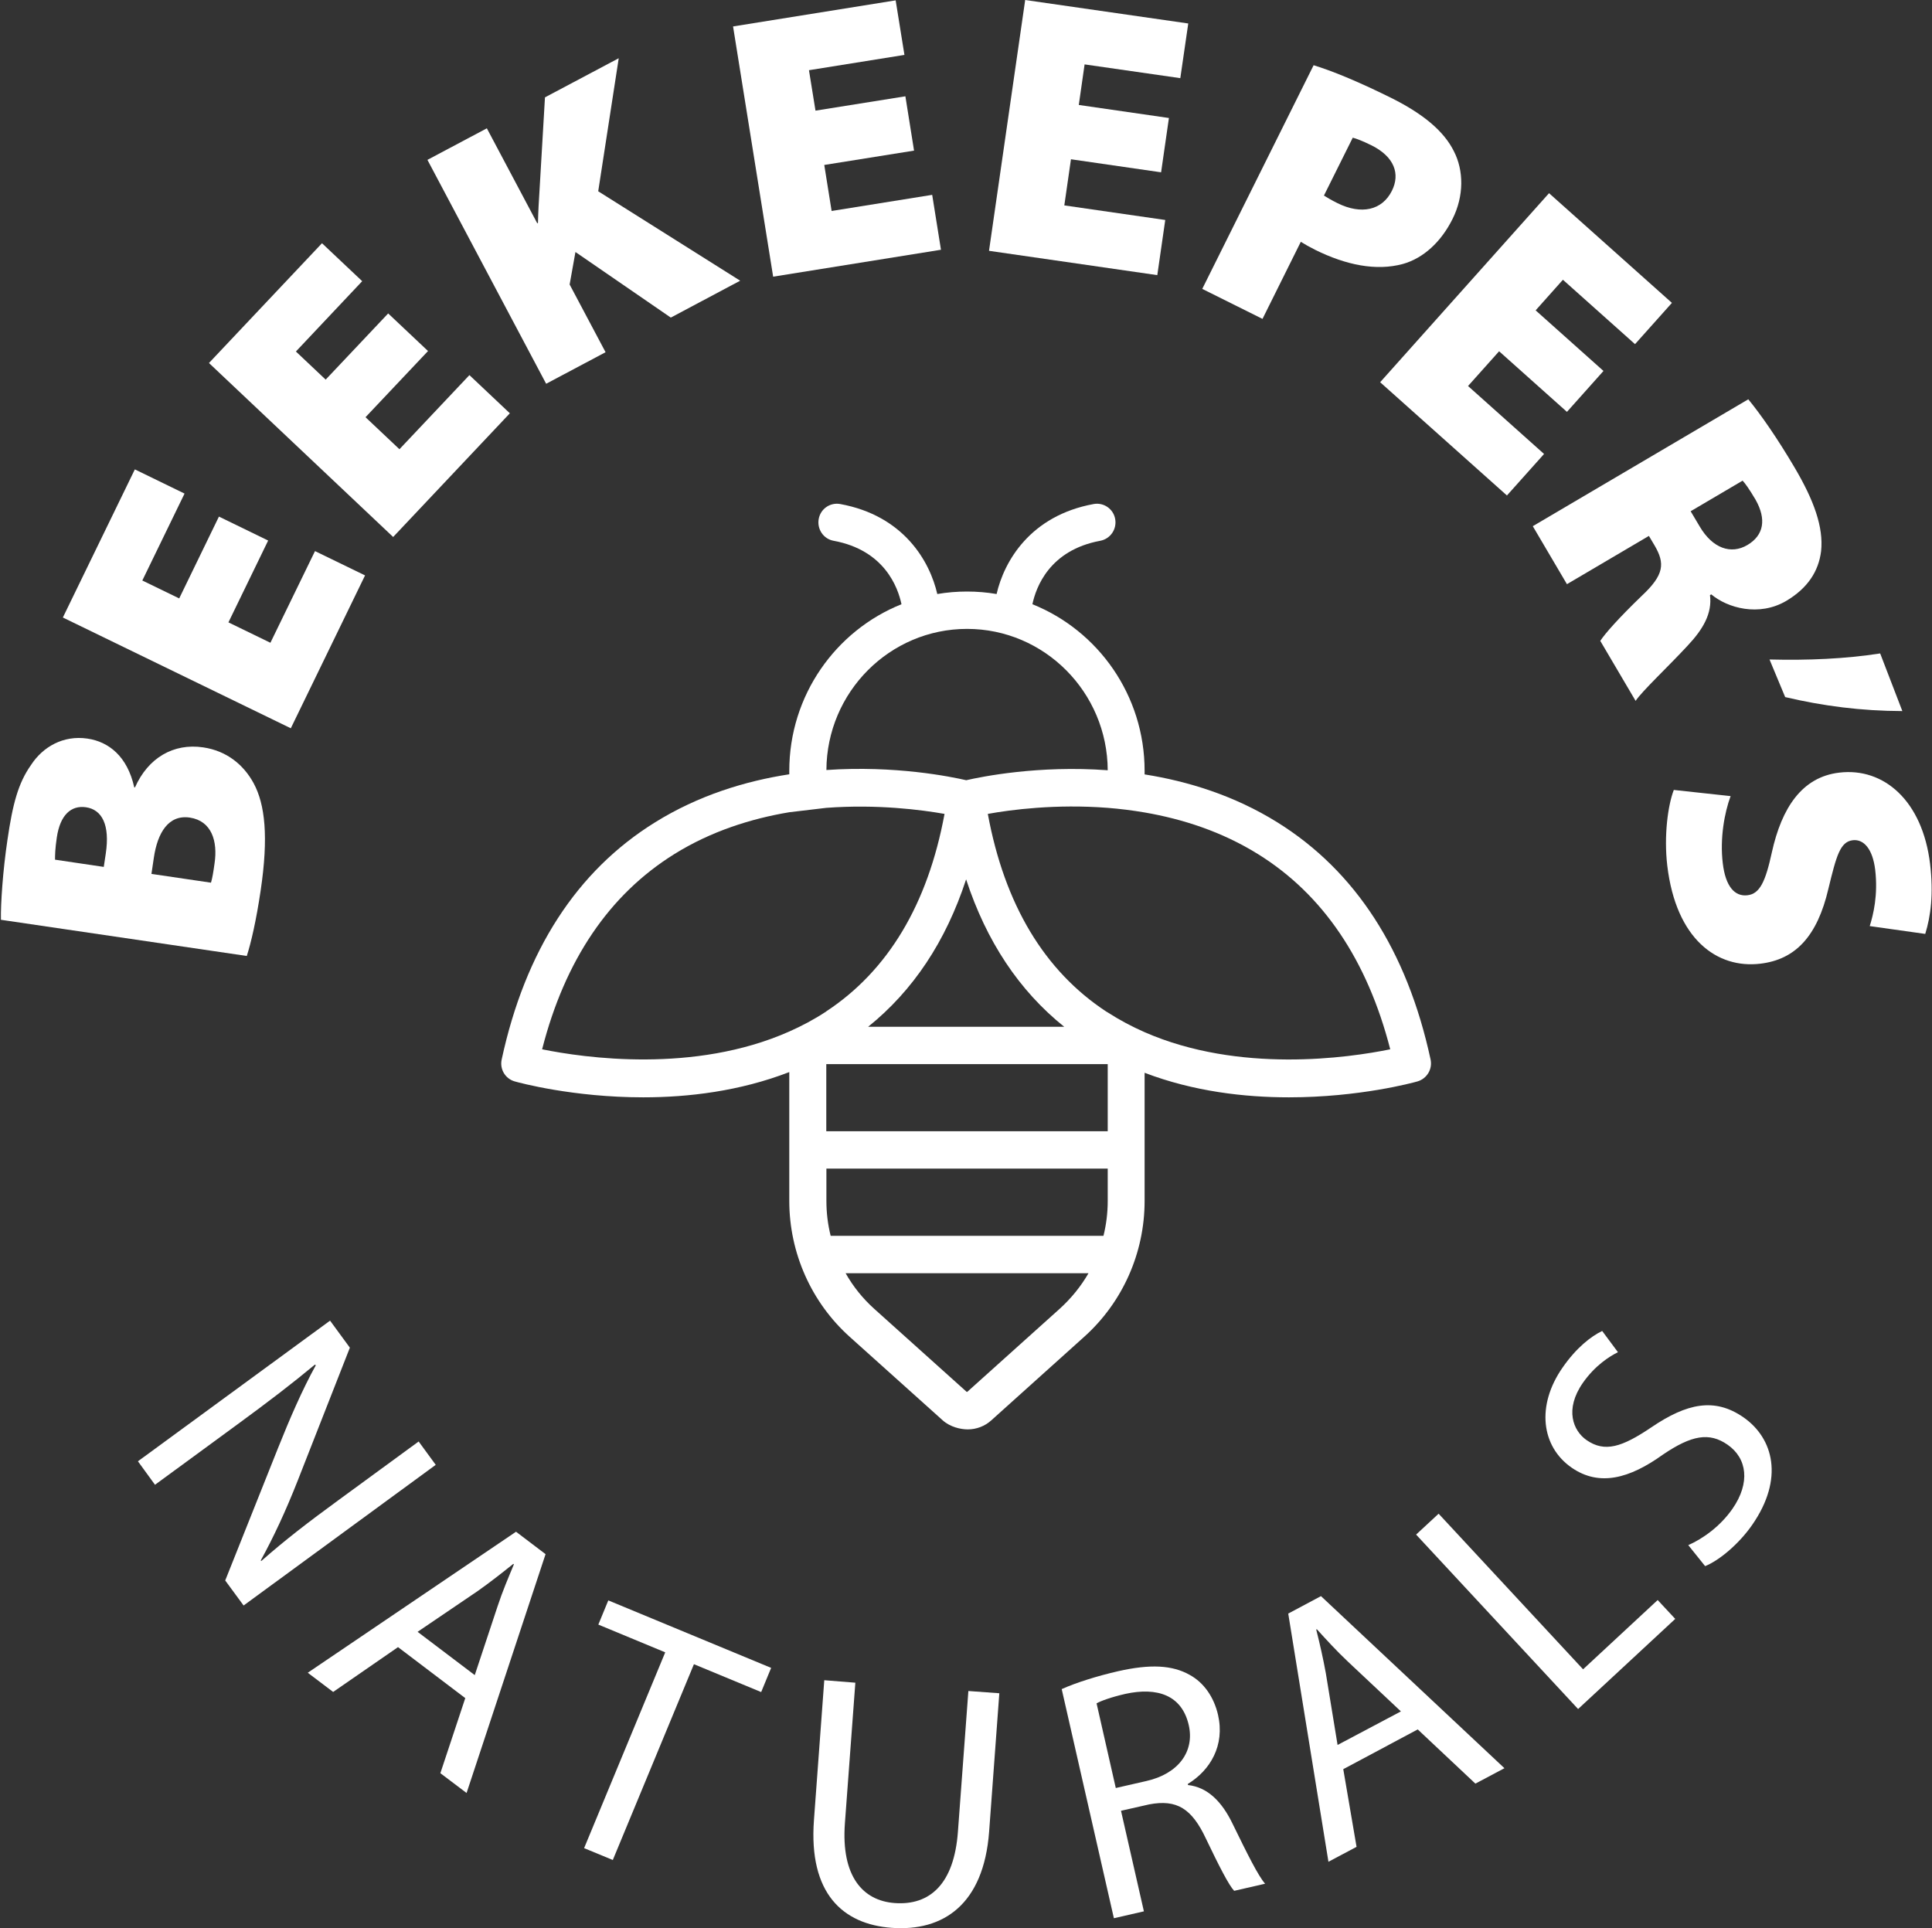 <svg width="1629" height="1626" viewBox="0 0 1629 1626" fill="none" xmlns="http://www.w3.org/2000/svg">
<rect x="0" y="0" width="1629" height="1626" fill="#333333" stroke="none"/>
<g clip-path="url(#clip0_5468_9302)">
<path d="M965.197 870.4C954.497 865.7 944.097 860.2 933.997 853.7C933.597 853.5 933.197 853.2 932.797 853C880.597 818.7 846.997 762.7 832.897 686.3C852.297 682.8 890.097 677.8 933.997 681.2C944.097 682 954.597 683.3 965.197 685.1C996.897 690.6 1030 701.1 1060.7 720.2C1115.5 754.2 1152.9 809.6 1172.2 884.8C1137 892 1045 905.3 965.197 870.4ZM933.997 953.9H696.697V897.3H933.997V953.9ZM933.997 1012.6C933.997 1022.6 932.797 1032.5 930.397 1042.1H700.397C697.997 1032.5 696.797 1022.7 696.797 1012.6V985.4H933.997V1012.6ZM893.497 1103.6L815.497 1173.7C815.297 1173.7 815.197 1173.6 814.997 1173.6L737.197 1103.7C727.497 1095 719.297 1084.8 712.997 1073.6H917.797C911.397 1084.7 903.197 1094.8 893.497 1103.6ZM665.497 869.8C585.397 905.4 492.497 892 457.097 884.8C476.297 809.6 513.697 754.4 568.397 720.3C599.497 700.9 633.297 690.3 665.497 684.9L696.697 681.2C739.897 678 777.097 682.9 796.397 686.3C782.297 762.5 748.797 818.5 696.697 852.8C696.597 852.9 696.597 852.9 696.497 853C686.497 859.6 676.097 865.1 665.497 869.8ZM897.297 865.8H731.997C769.897 835.3 797.497 793.8 814.597 741.5C831.697 793.8 859.397 835.4 897.297 865.8ZM815.397 530.3C880.597 530.3 933.697 583.7 933.997 649.5C875.497 645.2 827.897 654.9 814.697 657.9C801.597 654.9 754.697 645.3 696.797 649.3C697.097 583.6 750.197 530.3 815.397 530.3ZM1206.2 893.3C1186.4 801.6 1142.9 734.4 1077 693.4C1040.7 670.8 1001.7 658.8 965.097 653V650C965.097 586.3 925.897 531.7 870.497 509.5C873.497 495.2 884.897 463.9 927.697 456C936.197 454.4 941.797 446.3 940.297 437.7C938.797 429.1 930.597 423.5 922.197 425C868.597 434.8 846.597 473.4 840.297 500.9C824.097 498.1 806.597 498.1 790.297 500.9C783.997 473.4 762.097 434.8 708.397 425C699.897 423.5 691.797 429.1 690.297 437.7C688.797 446.3 694.397 454.5 702.897 456C745.697 463.9 757.097 495.2 760.097 509.5C704.697 531.7 665.497 586.3 665.497 650V652.9C628.497 658.6 588.997 670.6 552.197 693.5C486.297 734.4 442.797 801.7 422.997 893.4C421.197 901.6 426.097 909.7 434.097 911.9C437.597 912.9 482.997 925.3 542.397 925.3C580.197 925.3 623.597 920.2 665.497 904V1012.7C665.497 1056.4 684.097 1098.2 716.397 1127.2L794.897 1197.7C801.197 1203.3 809.897 1205.3 815.997 1205.3C823.297 1205.3 830.397 1202.6 835.797 1197.7L914.197 1127.2C946.597 1098.1 965.097 1056.4 965.097 1012.7V904.6C1006.5 920.4 1049.4 925.3 1086.8 925.3C1146.2 925.3 1191.6 912.9 1195.1 911.9C1203.1 909.6 1208 901.5 1206.2 893.3Z" fill="white"/>
<path d="M0.796 775.6C0.496 762.4 2.396 734.2 6.296 708.1C10.696 678 15.296 660.4 26.196 645C36.096 629.8 53.296 619.8 73.696 622.8C91.596 625.4 107.396 637.7 113.196 663.9L113.796 664C124.896 639 146.296 626.5 171.296 630.2C191.096 633.1 205.396 644.8 213.896 660.5C223.496 678.3 226.496 705.6 219.796 750.8C215.996 776.5 211.696 794.8 208.096 806.1L0.796 775.6ZM87.496 731L89.196 719.7C92.796 695.5 85.996 682.7 72.496 680.7C59.996 678.9 50.696 687.1 47.896 706.2C46.496 715.6 46.396 721 46.396 724.9L87.496 731ZM177.896 744.3C179.096 740.3 179.896 735.3 180.896 728.1C183.696 709.3 178.496 692.2 159.996 689.4C142.096 686.8 132.796 702.1 129.696 723.4L127.696 736.9L177.896 744.3Z" fill="white"/>
<path d="M226.1 455.8L192.6 524.8L228 542L265.6 464.7L307.8 485.2L245.2 614.1L53 520.7L113.7 395.8L155.6 416.2L120 489.5L151.1 504.6L184.6 435.6L226.1 455.8Z" fill="white"/>
<path d="M360.895 296L308.195 351.8L336.795 378.8L395.795 316.3L429.895 348.5L331.495 452.8L176.195 306.1L271.495 205.1L305.395 237.1L249.495 296.4L274.595 320.1L327.295 264.3L360.895 296Z" fill="white"/>
<path d="M360.398 134.8L410.498 108.2L452.998 188.3L453.598 188C453.798 178.9 454.298 169.7 454.898 160.7L459.498 82.1L521.698 49.1L504.398 161.3L624.098 236.7L565.598 267.8L485.198 212.5L480.298 239.9L510.598 297L460.498 323.6L360.398 134.8Z" fill="white"/>
<path d="M770.694 127L694.994 139.1L701.194 177.9L785.994 164.3L793.394 210.6L651.894 233.3L618.094 22.3L755.194 0.3L762.594 46.3L682.094 59.2L687.594 93.3L763.394 81.2L770.694 127Z" fill="white"/>
<path d="M978.998 145.3L902.998 134.3L897.398 173.2L982.498 185.5L975.798 232L833.898 211.5L864.398 0L1001.9 19.8L995.198 65.9L914.498 54.3L909.598 88.5L985.598 99.5L978.998 145.3Z" fill="white"/>
<path d="M1107.6 55C1122.6 59.6 1143.6 68 1172.9 82.5C1200.4 96.2 1217.6 110.8 1225.9 127.6C1234.2 143.7 1234.5 165.2 1224.7 184.7C1215.1 204 1200.1 217.8 1182.8 222.6C1160.3 228.7 1134.9 223.5 1109 210.7C1104.2 208.3 1099.8 205.8 1096.8 203.9L1064.5 268.9L1013.7 243.6L1107.6 55ZM1116.3 164.9C1119 166.6 1122.3 168.6 1127.7 171.3C1147.9 181.3 1165.4 177.3 1173.6 160.9C1180.7 146.7 1175.8 132.3 1156.5 122.6C1148.8 118.8 1143.4 116.8 1140.6 116.1L1116.3 164.9Z" fill="white"/>
<path d="M1321.2 347.3L1264 296.2L1237.8 325.5L1301.9 382.8L1270.6 417.8L1163.7 322.3L1306.1 162.9L1409.7 255.4L1378.6 290.2L1317.8 235.9L1294.8 261.7L1352 312.8L1321.2 347.3Z" fill="white"/>
<path d="M1474.1 336.7C1484.5 349.3 1498.5 369.4 1513 394C1529.6 422.1 1537.6 444.6 1535.5 464.7C1533.4 481.8 1524.1 496 1506.1 506.7C1483.1 520.2 1456.6 512.7 1442.9 501.2L1441.8 501.8C1443.8 517.2 1436 530.6 1422.8 544.6C1407.3 561.4 1384.1 583.2 1379.1 591L1349.3 540.4C1353.2 534.4 1364.6 521.4 1384.1 502.6C1403.3 484.7 1404 475.1 1395 459.8L1390.3 451.9L1321.2 492.6L1292.4 443.7L1474.1 336.7ZM1425.5 431.1L1433.1 443.9C1444 462.5 1459.6 467.7 1473.3 459.6C1487.2 451.4 1489.6 437.9 1480.2 421.3C1474.7 412 1471.3 407.4 1469.3 405.3L1425.5 431.1Z" fill="white"/>
<path d="M1604 599.6C1569.3 599.5 1537 595.3 1505.2 587.8L1492 556.1C1524.6 556.9 1555.5 555.6 1585.3 551L1604 599.6Z" fill="white"/>
<path d="M1459.2 671.3C1454.1 685 1450 706.9 1452.6 728C1454.9 747.5 1462.7 756.2 1473.4 754.9C1483.8 753.7 1488.6 743.5 1494 718.6C1502.3 681.2 1519.3 655.2 1550.8 651.5C1588.3 647 1621 675.1 1627.4 728.6C1630.4 754.1 1627.9 772.6 1623.3 787.5L1576.5 780.9C1579.5 771.3 1583.6 754.8 1581.1 733.4C1579 716.1 1571.6 707.4 1562.2 708.5C1551.5 709.8 1548.4 721.6 1541.6 749.6C1532.3 789.4 1513.9 809.1 1484.3 812.6C1447.8 817 1413.2 792 1405.8 730C1402.8 704.5 1406.4 678.8 1411.3 666.1L1459.2 671.3Z" fill="white"/>
<path d="M116.297 1232.2L278.297 1113.6L294.997 1136.4L251.097 1248.3C240.897 1274.2 230.697 1296.1 219.797 1315.9L220.397 1316.2C240.597 1298.4 259.997 1283.5 285.197 1265.1L352.997 1215.5L367.397 1235.2L205.397 1353.8L189.897 1332.7L234.397 1221.1C244.197 1196.6 254.697 1172.2 266.297 1151.2L265.497 1150.7C245.997 1166.9 226.797 1181.6 199.897 1201.3L130.697 1252L116.297 1232.2Z" fill="white"/>
<path d="M335.6 1388.9L280.9 1426.7L259.5 1410.5L435.1 1291.6L460 1310.5L393.4 1511.9L371.3 1495.2L392.3 1431.9L335.6 1388.9ZM400.3 1412.5L419.5 1354.6C423.8 1341.5 428.7 1330.2 433.3 1319.1L432.8 1318.7C423.2 1326.4 413.3 1334.2 402.8 1341.6L352.1 1376L400.3 1412.5Z" fill="white"/>
<path d="M560.9 1393.3L504.5 1369.9L512.9 1349.5L650.2 1406.4L641.8 1426.8L585.1 1403.3L516.7 1568.4L492.5 1558.4L560.9 1393.3Z" fill="white"/>
<path d="M721.198 1418.9L712.398 1537.4C709.098 1582.3 727.598 1602.7 754.298 1604.7C783.998 1606.9 804.498 1588.7 807.698 1544.4L816.498 1425.9L842.598 1427.8L833.998 1544.5C829.398 1606 795.198 1628.8 751.798 1625.6C710.798 1622.6 681.698 1596.8 686.298 1534.7L694.998 1416.8L721.198 1418.9Z" fill="white"/>
<path d="M895.195 1424.3C907.395 1418.8 925.295 1413.2 942.795 1409.2C969.795 1403.1 988.395 1404 1003.1 1412.3C1015 1418.8 1023.5 1430.9 1027 1446C1032.9 1471.8 1020.5 1492.7 1001.5 1504.3L1001.7 1505.2C1018 1507 1030.2 1518.9 1039.4 1538.1C1052 1563.9 1060.9 1581.8 1066.7 1588.4L1040.6 1594.4C1036.1 1589.6 1028 1573.8 1016.9 1550.6C1004.9 1524.9 992.195 1517.1 968.995 1521.5L945.195 1526.9L964.495 1611.7L939.195 1617.5L895.195 1424.3ZM940.795 1507.7L966.595 1501.8C993.595 1495.7 1007.4 1476.9 1002.3 1454.6C996.495 1429.3 975.695 1422.5 948.995 1428.3C936.795 1431.1 928.395 1434.2 924.595 1436.3L940.795 1507.7Z" fill="white"/>
<path d="M1132.6 1491.8L1143.8 1557.3L1120.1 1569.9L1086.2 1360.6L1113.8 1345.9L1268.5 1491L1244 1504L1195.4 1458.3L1132.6 1491.8ZM1181.2 1443.1L1136.7 1401.3C1126.6 1391.8 1118.4 1382.7 1110.3 1373.8L1109.8 1374.1C1112.8 1386 1115.6 1398.3 1117.9 1410.9L1127.8 1471.4L1181.2 1443.1Z" fill="white"/>
<path d="M1194 1294L1213 1276.4L1334.8 1407.6L1397.7 1349.2L1412.5 1365.1L1330.6 1441.1L1194 1294Z" fill="white"/>
<path d="M1423.5 1302.9C1436 1297.4 1450.6 1286.9 1460.8 1272.2C1475.9 1250.4 1473.2 1229.7 1456.6 1218.2C1441.2 1207.5 1426.3 1210.2 1402.2 1226.5C1374 1246.8 1348.5 1253.7 1325.2 1237.6C1299.5 1219.8 1295.2 1185.2 1317.5 1153.2C1329.2 1136.3 1341.6 1126.8 1350.9 1122.3L1364.2 1140.2C1357.5 1143.5 1345 1151.2 1334.6 1166.1C1319 1188.6 1326.5 1206.5 1337.7 1214.3C1353.1 1225 1367.7 1220.2 1392.3 1203.6C1422.4 1183.2 1445.7 1178.3 1470 1195.1C1495.4 1212.8 1504.4 1246.9 1477.4 1285.8C1466.4 1301.7 1449.7 1315.8 1437.7 1320.6L1423.5 1302.9Z" fill="white"/>
</g>
<defs>
<clipPath id="clip0_5468_9302">
<rect width="1629" height="1626" fill="white"/>
</clipPath>
</defs>
</svg>
